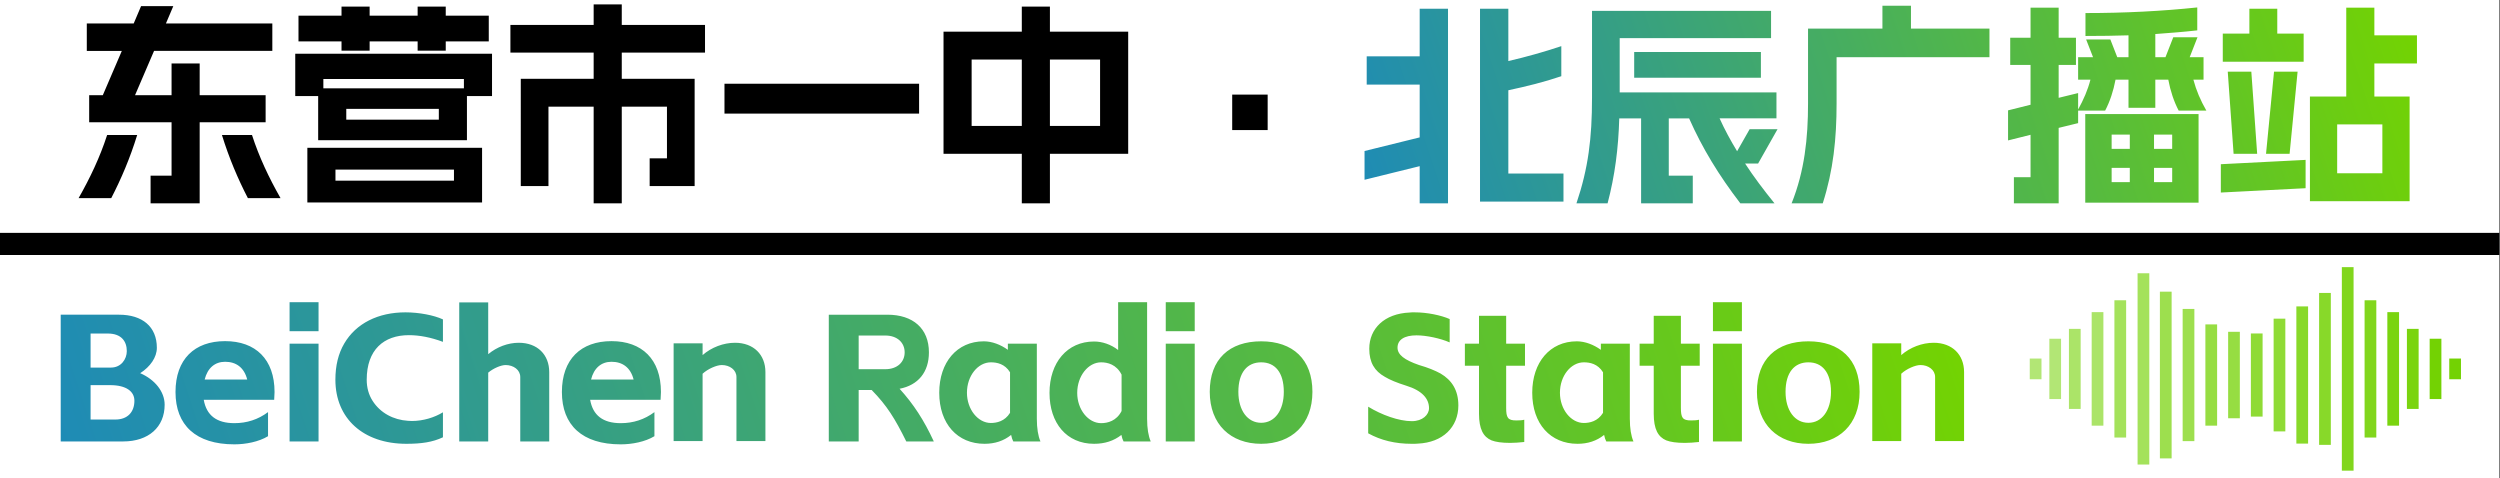 <?xml version="1.0" encoding="UTF-8" standalone="no"?><!--Created with Inkscape (http://www.inkscape.org/)--><svg version="1.1" id="svg2" width="2558.289" height="489.416" viewBox="0 0 2558.289 489.416" xmlns="http://www.w3.org/2000/svg" xmlns:svg="http://www.w3.org/2000/svg"><rect x="0" y="0" width="2558.289" height="489.416" fill="#333333" stroke="none"/><defs id="defs6"><clipPath clipPathUnits="userSpaceOnUse" id="clipPath18"><path d="M 0,0 H 1920 V 1080 H 0 Z" id="path16"/></clipPath><clipPath clipPathUnits="userSpaceOnUse" id="clipPath42"><path d="m 116.886,523.205 h 37.682 v 62.25 h 50.63 v 20.75 h -50.63 v 24.402 h -21.58 v -24.402 h -28.054 l 14.608,34.03 h 90.802 v 21.082 h -81.672 l 5.644,13.28 h -24.734 l -5.644,-13.28 H 67.916 V 640.235 H 94.808 L 80.2,606.205 H 69.742 v -20.75 h 63.246 v -41.002 h -16.102 z m -55.278,3.984 h 25.066 c 7.636,14.774 14.442,30.71 19.92,48.472 H 83.52 C 78.042,558.729 70.572,542.959 61.608,527.189 Z m 110.058,48.472 c 5.478,-17.762 12.284,-33.698 19.92,-48.472 h 25.066 c -8.964,15.77 -16.434,31.54 -21.912,48.472 z m 65.57,-9.794 v -41.998 h 134.128 v 41.998 z m -9.296,39.674 h 17.596 v -33.864 h 114.208 v 33.864 H 379 v 32.536 H 227.94 Z m 2.49,41.998 h 33.034 v -7.138 h 21.58 v 7.138 h 36.852 v -7.138 h 21.58 v 7.138 h 33.034 v 19.754 h -33.034 v 6.972 h -21.58 v -6.972 h -36.852 v 6.972 h -21.58 v -6.972 H 230.43 Z m 19.09,-36.022 v 7.138 h 107.9 v -7.138 z m 9.296,-70.882 v 8.466 h 90.968 v -8.466 z m 8.3,46.812 v 8.3 h 71.048 v -8.3 z m 133.962,-50.962 h 21.248 v 60.922 h 34.694 v -74.202 h 21.58 v 74.202 h 34.694 v -39.674 h -13.28 v -21.248 h 34.528 v 82.336 H 478.6 v 20.086 h 63.91 v 21.248 H 478.6 v 15.77 h -21.58 v -15.77 h -63.91 v -21.248 h 63.91 v -20.086 h -55.942 z m 156.372,55.61 h 149.4 v 22.908 h -149.4 z m 228.25,82.17 v -19.256 h -60.092 v -93.79 H 785.7 v -38.014 h 21.58 v 38.014 h 60.092 v 93.79 H 807.28 v 19.256 z m -38.512,-91.632 v 50.962 H 785.7 v -50.962 z m 60.092,0 v 50.962 h 38.512 v -50.962 z m 139.938,24.07 v -27.224 h 27.224 v 27.224 z" id="path40"/></clipPath><clipPath clipPathUnits="userSpaceOnUse" id="clipPath48"><path d="m 116.886,523.205 h 37.682 v 62.25 h 50.63 v 20.75 h -50.63 v 24.402 h -21.58 v -24.402 h -28.054 l 14.608,34.03 h 90.802 v 21.082 h -81.672 l 5.644,13.28 h -24.734 l -5.644,-13.28 H 67.916 V 640.235 H 94.808 L 80.2,606.205 H 69.742 v -20.75 h 63.246 v -41.002 h -16.102 z m -55.278,3.984 h 25.066 c 7.636,14.774 14.442,30.71 19.92,48.472 H 83.52 C 78.042,558.729 70.572,542.959 61.608,527.189 Z m 110.058,48.472 c 5.478,-17.762 12.284,-33.698 19.92,-48.472 h 25.066 c -8.964,15.77 -16.434,31.54 -21.912,48.472 z m 65.57,-9.794 v -41.998 h 134.128 v 41.998 z m -9.296,39.674 h 17.596 v -33.864 h 114.208 v 33.864 H 379 v 32.536 H 227.94 Z m 2.49,41.998 h 33.034 v -7.138 h 21.58 v 7.138 h 36.852 v -7.138 h 21.58 v 7.138 h 33.034 v 19.754 h -33.034 v 6.972 h -21.58 v -6.972 h -36.852 v 6.972 h -21.58 v -6.972 H 230.43 Z m 19.09,-36.022 v 7.138 h 107.9 v -7.138 z m 9.296,-70.882 v 8.466 h 90.968 v -8.466 z m 8.3,46.812 v 8.3 h 71.048 v -8.3 z m 133.962,-50.962 h 21.248 v 60.922 h 34.694 v -74.202 h 21.58 v 74.202 h 34.694 v -39.674 h -13.28 v -21.248 h 34.528 v 82.336 H 478.6 v 20.086 h 63.91 v 21.248 H 478.6 v 15.77 h -21.58 v -15.77 h -63.91 v -21.248 h 63.91 v -20.086 h -55.942 z m 156.372,55.61 h 149.4 v 22.908 h -149.4 z m 228.25,82.17 v -19.256 h -60.092 v -93.79 H 785.7 v -38.014 h 21.58 v 38.014 h 60.092 v 93.79 H 807.28 v 19.256 z m -38.512,-91.632 v 50.962 H 785.7 v -50.962 z m 60.092,0 v 50.962 h 38.512 v -50.962 z m 139.938,24.07 v -27.224 h 27.224 v 27.224 z" id="path46"/></clipPath><linearGradient x1="0" y1="0" x2="100" y2="0" gradientUnits="userSpaceOnUse" gradientTransform="matrix(9.234,0.702,0.171,-2.251,56.319,564.477)" spreadMethod="pad" id="linearGradient62"><stop style="stop-opacity:1;stop-color:#000000" offset="0" id="stop58"/><stop style="stop-opacity:1;stop-color:#000000" offset="1" id="stop60"/></linearGradient><clipPath clipPathUnits="userSpaceOnUse" id="clipPath72"><path d="m 1137.454,524.533 h 64.076 v 21.58 h -42.33 v 63.91 c 13.944,2.988 27.556,6.308 40.67,10.79 v 23.074 c -13.446,-4.482 -27.058,-8.3 -40.67,-11.454 v 40.172 h -21.746 z m -88.644,16.766 42.33,10.458 v -28.552 h 21.746 v 149.4 h -21.746 v -36.52 h -40.67 v -21.746 h 40.67 v -40.504 l -42.33,-10.458 z m 162.68,-18.094 h 23.904 c 5.644,21.414 8.3,42.33 8.964,65.238 h 16.766 v -65.238 h 39.674 v 21.248 h -18.426 v 43.99 h 15.604 c 10.126,-22.908 22.908,-43.824 39.342,-65.238 h 26.228 c -8.466,10.458 -16.102,20.584 -22.576,30.544 h 9.96 l 14.94,26.394 h -21.414 l -9.628,-16.932 c -5.146,8.466 -9.628,16.766 -13.446,25.232 h 43.658 v 19.92 h -120.35 v 41.666 h 116.2 v 20.916 h -137.448 v -66.566 c 0,-31.042 -2.822,-54.116 -11.952,-81.174 z m 44.322,96.446 h 97.276 v 19.754 h -97.276 z m 120.848,-96.446 h 23.904 c 8.134,25.398 10.624,49.634 10.624,76.692 v 35.524 h 117.362 v 21.912 h -60.258 v 17.596 h -21.912 v -17.596 h -57.104 v -57.436 c 0,-26.726 -2.656,-51.792 -12.616,-76.692 z m 312.412,68.558 h -86.984 v -68.06 h 86.984 z m -146.246,-20.252 17.264,4.316 v -32.536 h -12.782 v -20.086 h 34.362 v 57.934 l 14.94,3.652 v 9.628 h 20.75 c 3.652,6.972 6.308,14.94 7.968,23.738 h 9.96 v -21.58 h 20.584 v 21.58 h 9.96 c 1.66,-8.798 4.316,-16.766 7.968,-23.738 h 21.248 c -4.482,7.802 -7.802,15.604 -9.96,23.738 h 7.802 v 17.264 h -10.624 l 5.976,15.272 h -18.592 l -5.976,-15.272 h -7.802 v 17.762 c 11.288,0.83 22.078,1.66 32.204,2.822 v 17.596 c -26.892,-2.822 -55.444,-4.316 -85.822,-4.316 v -17.596 c 11.454,0 22.41,0.166 33.034,0.498 v -16.766 h -8.632 l -5.312,13.612 h -18.592 l 5.312,-13.612 h -11.454 v -17.264 h 9.462 c -1.992,-7.802 -5.312,-15.438 -9.462,-22.908 v 12.616 l -14.94,-3.652 v 25.232 h 13.28 v 20.916 h -13.28 v 23.074 h -21.58 v -23.074 h -15.604 v -20.916 h 15.604 v -30.544 l -17.264,-4.316 z m 79.514,-32.038 v 10.956 h 13.944 v -10.956 z m 0,25.564 v 10.956 h 13.944 v -10.956 z m 32.536,-25.564 v 10.956 h 13.944 v -10.956 z m 0,25.564 v 10.956 h 13.944 v -10.956 z m 196.212,40.172 h -27.058 v 25.398 h 32.702 v 21.58 h -32.702 v 21.248 h -21.58 v -68.226 h -27.888 v -80.344 h 76.526 z m -144.918,-73.704 65.072,3.32 v 21.746 l -65.072,-3.32 z m 1.494,100.43 h 62.084 v 21.58 h -20.252 v 19.09 h -21.414 v -19.09 h -20.418 z m 3.818,-7.636 4.482,-63.08 h 18.094 l -4.482,63.08 z m 29.382,-63.08 h 18.094 l 6.142,63.08 h -18.094 z m 54.614,-14.94 v 37.516 h 34.694 v -37.516 z" id="path70"/></clipPath><clipPath clipPathUnits="userSpaceOnUse" id="clipPath78"><path d="m 1137.454,524.533 h 64.076 v 21.58 h -42.33 v 63.91 c 13.944,2.988 27.556,6.308 40.67,10.79 v 23.074 c -13.446,-4.482 -27.058,-8.3 -40.67,-11.454 v 40.172 h -21.746 z m -88.644,16.766 42.33,10.458 v -28.552 h 21.746 v 149.4 h -21.746 v -36.52 h -40.67 v -21.746 h 40.67 v -40.504 l -42.33,-10.458 z m 162.68,-18.094 h 23.904 c 5.644,21.414 8.3,42.33 8.964,65.238 h 16.766 v -65.238 h 39.674 v 21.248 h -18.426 v 43.99 h 15.604 c 10.126,-22.908 22.908,-43.824 39.342,-65.238 h 26.228 c -8.466,10.458 -16.102,20.584 -22.576,30.544 h 9.96 l 14.94,26.394 h -21.414 l -9.628,-16.932 c -5.146,8.466 -9.628,16.766 -13.446,25.232 h 43.658 v 19.92 h -120.35 v 41.666 h 116.2 v 20.916 h -137.448 v -66.566 c 0,-31.042 -2.822,-54.116 -11.952,-81.174 z m 44.322,96.446 h 97.276 v 19.754 h -97.276 z m 120.848,-96.446 h 23.904 c 8.134,25.398 10.624,49.634 10.624,76.692 v 35.524 h 117.362 v 21.912 h -60.258 v 17.596 h -21.912 v -17.596 h -57.104 v -57.436 c 0,-26.726 -2.656,-51.792 -12.616,-76.692 z m 312.412,68.558 h -86.984 v -68.06 h 86.984 z m -146.246,-20.252 17.264,4.316 v -32.536 h -12.782 v -20.086 h 34.362 v 57.934 l 14.94,3.652 v 9.628 h 20.75 c 3.652,6.972 6.308,14.94 7.968,23.738 h 9.96 v -21.58 h 20.584 v 21.58 h 9.96 c 1.66,-8.798 4.316,-16.766 7.968,-23.738 h 21.248 c -4.482,7.802 -7.802,15.604 -9.96,23.738 h 7.802 v 17.264 h -10.624 l 5.976,15.272 h -18.592 l -5.976,-15.272 h -7.802 v 17.762 c 11.288,0.83 22.078,1.66 32.204,2.822 v 17.596 c -26.892,-2.822 -55.444,-4.316 -85.822,-4.316 v -17.596 c 11.454,0 22.41,0.166 33.034,0.498 v -16.766 h -8.632 l -5.312,13.612 h -18.592 l 5.312,-13.612 h -11.454 v -17.264 h 9.462 c -1.992,-7.802 -5.312,-15.438 -9.462,-22.908 v 12.616 l -14.94,-3.652 v 25.232 h 13.28 v 20.916 h -13.28 v 23.074 h -21.58 v -23.074 h -15.604 v -20.916 h 15.604 v -30.544 l -17.264,-4.316 z m 79.514,-32.038 v 10.956 h 13.944 v -10.956 z m 0,25.564 v 10.956 h 13.944 v -10.956 z m 32.536,-25.564 v 10.956 h 13.944 v -10.956 z m 0,25.564 v 10.956 h 13.944 v -10.956 z m 196.212,40.172 h -27.058 v 25.398 h 32.702 v 21.58 h -32.702 v 21.248 h -21.58 v -68.226 h -27.888 v -80.344 h 76.526 z m -144.918,-73.704 65.072,3.32 v 21.746 l -65.072,-3.32 z m 1.494,100.43 h 62.084 v 21.58 h -20.252 v 19.09 h -21.414 v -19.09 h -20.418 z m 3.818,-7.636 4.482,-63.08 h 18.094 l -4.482,63.08 z m 29.382,-63.08 h 18.094 l 6.142,63.08 h -18.094 z m 54.614,-14.94 v 37.516 h 34.694 v -37.516 z" id="path76"/></clipPath><linearGradient x1="0" y1="0" x2="100" y2="0" gradientUnits="userSpaceOnUse" gradientTransform="matrix(7.781,2.579,1.269,-3.828,1063.741,470.124)" spreadMethod="pad" id="linearGradient92"><stop style="stop-opacity:1;stop-color:#1e8bb6" offset="0" id="stop88"/><stop style="stop-opacity:1;stop-color:#74d400" offset="1" id="stop90"/></linearGradient><clipPath clipPathUnits="userSpaceOnUse" id="clipPath102"><path d="m 47.889,340.424 h 47.955 c 19.46,0 31.831,10.981 31.831,28.217 0,10.008 -7.506,19.321 -18.765,24.186 7.784,5.004 12.788,12.232 12.788,19.46 0,16.263 -11.12,25.437 -29.051,25.437 h -44.758 z m 22.935,16.819 v 26.41 h 15.012 c 12.371,0 18.626,-4.865 18.626,-11.954 0,-8.757 -5.282,-14.456 -14.595,-14.456 z m 0,39.893 v 26.132 h 13.205 c 10.564,0 14.595,-6.116 14.595,-13.483 0,-6.255 -4.448,-12.649 -12.093,-12.649 z m 136.22,-34.194 c -7.645,-5.699 -16.263,-8.479 -25.854,-8.479 -13.622,0 -21.406,5.977 -23.491,17.931 h 54.071 c 0.139,2.641 0.278,4.587 0.278,5.977 0,25.159 -14.595,39.059 -37.947,39.059 -23.491,0 -38.086,-13.9 -38.086,-39.059 0,-25.437 15.568,-40.171 45.175,-40.171 8.757,0 18.765,1.946 25.854,6.255 z m -48.65,25.02 c 2.224,8.896 7.923,13.622 15.707,13.622 8.34,0 14.595,-4.309 16.958,-13.622 z m 65.191,27.522 v -75.06 h 22.24 v 75.06 z m 0,9.591 h 22.24 v 22.24 h -22.24 z m 89.655,-86.458 c 11.537,0 20.155,1.251 28.078,5.004 v 19.182 c -6.533,-4.031 -15.29,-6.672 -23.769,-6.672 l -3.058,0.139 c -11.12,0.695 -21.267,5.977 -27.244,15.429 -2.919,4.587 -4.448,10.008 -4.448,16.124 0,22.935 13.066,34.194 32.387,34.194 8.062,0 16.819,-1.668 26.132,-5.143 v 17.236 c -6.811,3.197 -18.348,5.421 -28.773,5.421 -20.989,0 -37.947,-8.479 -46.982,-23.908 -4.587,-7.784 -6.811,-17.097 -6.811,-27.8 0,-29.885 21.545,-49.206 54.488,-49.206 z m 40.588,108.559 v -106.752 h 22.24 v 52.82 c 3.892,3.336 9.869,5.838 13.344,5.838 6.116,0 11.259,-3.753 11.259,-9.174 v -49.484 h 22.24 v 53.237 c 0,13.344 -9.035,22.518 -23.352,22.518 -8.34,0 -16.819,-3.197 -23.491,-8.757 v 39.754 z m 149.842,-84.234 c -7.645,-5.699 -16.263,-8.479 -25.854,-8.479 -13.622,0 -21.406,5.977 -23.491,17.931 h 54.071 c 0.139,2.641 0.278,4.587 0.278,5.977 0,25.159 -14.595,39.059 -37.947,39.059 -23.491,0 -38.086,-13.9 -38.086,-39.059 0,-25.437 15.568,-40.171 45.175,-40.171 8.757,0 18.765,1.946 25.854,6.255 z m -48.65,25.02 c 2.224,8.896 7.923,13.622 15.707,13.622 8.34,0 14.595,-4.309 16.958,-13.622 z m 63.384,27.8 v -75.06 h 22.24 v 51.708 c 4.031,3.753 10.842,6.672 14.734,6.672 6.116,0 11.259,-3.753 11.259,-9.174 v -49.206 h 22.24 v 52.959 c 0,13.344 -9.035,22.518 -23.352,22.518 -8.757,0 -18.07,-3.475 -24.881,-9.452 v 9.035 z m 119.123,21.962 v -97.3 h 22.935 v 39.476 h 10.008 c 11.815,-12.093 17.792,-21.823 26.549,-39.476 h 21.128 c -7.645,16.541 -15.568,28.634 -26.271,40.449 14.317,2.78 22.518,12.788 22.518,27.939 0,18.348 -12.232,28.912 -31.831,28.912 z m 22.935,-41.839 v 25.854 h 20.433 c 9.313,0 14.873,-5.56 14.873,-12.927 0,-7.228 -5.421,-12.927 -14.873,-12.927 z m 96.605,-57.268 c 7.923,0 14.734,2.224 20.433,6.811 0.417,-2.085 0.973,-3.753 1.668,-5.004 h 20.85 c -1.807,4.17 -2.78,10.008 -2.78,17.514 v 57.546 h -22.24 v -4.726 c -5.56,4.031 -12.232,6.533 -18.487,6.533 -20.572,0 -34.194,-16.124 -34.194,-39.476 0,-23.908 14.039,-39.198 34.75,-39.198 z m -13.483,39.198 c 0,13.066 8.479,23.352 18.348,23.352 4.587,0 10.703,-1.112 14.734,-7.645 v -31.136 c -4.031,-6.533 -10.286,-7.784 -14.734,-7.784 -9.869,0 -18.348,10.425 -18.348,23.213 z m 97.578,-39.198 c 8.201,0 15.151,2.224 20.989,6.811 0.417,-2.085 0.973,-3.753 1.668,-5.004 h 20.85 c -1.807,4.17 -2.78,10.008 -2.78,17.375 v 89.516 h -22.24 v -36.696 c -5.56,4.309 -12.232,6.533 -18.487,6.533 -20.572,0 -34.194,-16.124 -34.194,-39.476 0,-23.213 13.205,-39.059 34.194,-39.059 z m -12.927,39.059 c 0,13.066 8.479,23.491 18.348,23.491 5.004,0 11.815,-1.668 15.707,-9.452 v -27.939 c -3.892,-7.645 -10.703,-9.313 -15.707,-9.313 -9.869,0 -18.348,10.425 -18.348,23.213 z m 67.971,37.808 v -75.06 h 22.24 v 75.06 z m 0,9.591 h 22.24 v 22.24 h -22.24 z m 73.253,-86.458 c 23.352,0 39.337,14.873 39.337,39.893 0,25.02 -15.012,38.781 -39.337,38.781 -24.464,0 -39.476,-13.761 -39.476,-38.781 0,-25.02 16.124,-39.893 39.476,-39.893 z m -17.514,39.893 c 0,14.873 6.811,22.657 17.514,22.657 10.703,0 17.375,-7.784 17.375,-22.657 0,-14.317 -6.95,-23.769 -17.375,-23.769 -10.425,0 -17.514,9.452 -17.514,23.769 z m 137.749,-39.754 c 19.182,0.834 31.136,12.649 31.136,29.329 0,11.815 -5.143,19.46 -13.622,24.464 -4.309,2.363 -9.73,4.587 -16.541,6.533 -11.259,3.892 -16.541,7.923 -16.541,13.344 0,5.977 5.143,9.452 14.595,9.452 7.367,0 18.209,-2.224 25.437,-5.421 v 17.931 c -6.672,2.919 -17.236,5.143 -26.827,5.143 -1.807,0 -3.058,0 -3.892,-0.139 -19.46,-0.834 -30.997,-12.371 -30.997,-27.8 0,-10.564 4.031,-17.097 11.954,-21.545 3.892,-2.363 9.313,-4.587 16.402,-6.811 12.232,-3.753 17.514,-10.008 17.514,-17.236 0,-5.143 -5.004,-10.008 -13.205,-10.008 -10.008,0 -23.352,4.865 -33.499,11.12 v -20.433 c 9.73,-5.421 20.85,-8.062 33.36,-8.062 2.085,0 3.753,0 4.726,0.139 z m 36.14,76.728 v -16.958 h 10.842 v -36.835 c 0,-11.815 3.336,-17.792 9.591,-20.433 3.197,-1.251 7.923,-1.946 14.317,-1.946 3.336,0 6.95,0.278 10.842,0.695 v 17.097 c -1.529,-0.417 -3.336,-0.556 -6.116,-0.556 -6.533,0 -7.784,2.085 -7.784,9.73 v 32.248 h 14.456 v 16.958 h -14.456 v 21.406 h -20.85 v -21.406 z m 86.458,-76.867 c 7.923,0 14.734,2.224 20.433,6.811 0.417,-2.085 0.973,-3.753 1.668,-5.004 h 20.85 c -1.807,4.17 -2.78,10.008 -2.78,17.514 v 57.546 h -22.24 v -4.726 c -5.56,4.031 -12.232,6.533 -18.487,6.533 -20.572,0 -34.194,-16.124 -34.194,-39.476 0,-23.908 14.039,-39.198 34.75,-39.198 z m -13.483,39.198 c 0,13.066 8.479,23.352 18.348,23.352 4.587,0 10.703,-1.112 14.734,-7.645 v -31.136 c -4.031,-6.533 -10.286,-7.784 -14.734,-7.784 -9.869,0 -18.348,10.425 -18.348,23.213 z m 61.16,37.669 v -16.958 h 10.842 v -36.835 c 0,-11.815 3.336,-17.792 9.591,-20.433 3.197,-1.251 7.923,-1.946 14.317,-1.946 3.336,0 6.95,0.278 10.842,0.695 v 17.097 c -1.529,-0.417 -3.336,-0.556 -6.116,-0.556 -6.533,0 -7.784,2.085 -7.784,9.73 v 32.248 h 14.456 v 16.958 h -14.456 v 21.406 h -20.85 v -21.406 z m 56.295,0 v -75.06 h 22.24 v 75.06 z m 0,9.591 h 22.24 v 22.24 h -22.24 z m 73.253,-86.458 c 23.352,0 39.337,14.873 39.337,39.893 0,25.02 -15.012,38.781 -39.337,38.781 -24.464,0 -39.476,-13.761 -39.476,-38.781 0,-25.02 16.124,-39.893 39.476,-39.893 z m -17.514,39.893 c 0,14.873 6.811,22.657 17.514,22.657 10.703,0 17.375,-7.784 17.375,-22.657 0,-14.317 -6.95,-23.769 -17.375,-23.769 -10.425,0 -17.514,9.452 -17.514,23.769 z m 66.581,37.252 v -75.06 h 22.24 v 51.708 c 4.031,3.753 10.842,6.672 14.734,6.672 6.116,0 11.259,-3.753 11.259,-9.174 v -49.206 h 22.24 v 52.959 c 0,13.344 -9.035,22.518 -23.352,22.518 -8.757,0 -18.07,-3.475 -24.881,-9.452 v 9.035 z" id="path100"/></clipPath><clipPath clipPathUnits="userSpaceOnUse" id="clipPath108"><path d="m 47.889,340.424 h 47.955 c 19.46,0 31.831,10.981 31.831,28.217 0,10.008 -7.506,19.321 -18.765,24.186 7.784,5.004 12.788,12.232 12.788,19.46 0,16.263 -11.12,25.437 -29.051,25.437 h -44.758 z m 22.935,16.819 v 26.41 h 15.012 c 12.371,0 18.626,-4.865 18.626,-11.954 0,-8.757 -5.282,-14.456 -14.595,-14.456 z m 0,39.893 v 26.132 h 13.205 c 10.564,0 14.595,-6.116 14.595,-13.483 0,-6.255 -4.448,-12.649 -12.093,-12.649 z m 136.22,-34.194 c -7.645,-5.699 -16.263,-8.479 -25.854,-8.479 -13.622,0 -21.406,5.977 -23.491,17.931 h 54.071 c 0.139,2.641 0.278,4.587 0.278,5.977 0,25.159 -14.595,39.059 -37.947,39.059 -23.491,0 -38.086,-13.9 -38.086,-39.059 0,-25.437 15.568,-40.171 45.175,-40.171 8.757,0 18.765,1.946 25.854,6.255 z m -48.65,25.02 c 2.224,8.896 7.923,13.622 15.707,13.622 8.34,0 14.595,-4.309 16.958,-13.622 z m 65.191,27.522 v -75.06 h 22.24 v 75.06 z m 0,9.591 h 22.24 v 22.24 h -22.24 z m 89.655,-86.458 c 11.537,0 20.155,1.251 28.078,5.004 v 19.182 c -6.533,-4.031 -15.29,-6.672 -23.769,-6.672 l -3.058,0.139 c -11.12,0.695 -21.267,5.977 -27.244,15.429 -2.919,4.587 -4.448,10.008 -4.448,16.124 0,22.935 13.066,34.194 32.387,34.194 8.062,0 16.819,-1.668 26.132,-5.143 v 17.236 c -6.811,3.197 -18.348,5.421 -28.773,5.421 -20.989,0 -37.947,-8.479 -46.982,-23.908 -4.587,-7.784 -6.811,-17.097 -6.811,-27.8 0,-29.885 21.545,-49.206 54.488,-49.206 z m 40.588,108.559 v -106.752 h 22.24 v 52.82 c 3.892,3.336 9.869,5.838 13.344,5.838 6.116,0 11.259,-3.753 11.259,-9.174 v -49.484 h 22.24 v 53.237 c 0,13.344 -9.035,22.518 -23.352,22.518 -8.34,0 -16.819,-3.197 -23.491,-8.757 v 39.754 z m 149.842,-84.234 c -7.645,-5.699 -16.263,-8.479 -25.854,-8.479 -13.622,0 -21.406,5.977 -23.491,17.931 h 54.071 c 0.139,2.641 0.278,4.587 0.278,5.977 0,25.159 -14.595,39.059 -37.947,39.059 -23.491,0 -38.086,-13.9 -38.086,-39.059 0,-25.437 15.568,-40.171 45.175,-40.171 8.757,0 18.765,1.946 25.854,6.255 z m -48.65,25.02 c 2.224,8.896 7.923,13.622 15.707,13.622 8.34,0 14.595,-4.309 16.958,-13.622 z m 63.384,27.8 v -75.06 h 22.24 v 51.708 c 4.031,3.753 10.842,6.672 14.734,6.672 6.116,0 11.259,-3.753 11.259,-9.174 v -49.206 h 22.24 v 52.959 c 0,13.344 -9.035,22.518 -23.352,22.518 -8.757,0 -18.07,-3.475 -24.881,-9.452 v 9.035 z m 119.123,21.962 v -97.3 h 22.935 v 39.476 h 10.008 c 11.815,-12.093 17.792,-21.823 26.549,-39.476 h 21.128 c -7.645,16.541 -15.568,28.634 -26.271,40.449 14.317,2.78 22.518,12.788 22.518,27.939 0,18.348 -12.232,28.912 -31.831,28.912 z m 22.935,-41.839 v 25.854 h 20.433 c 9.313,0 14.873,-5.56 14.873,-12.927 0,-7.228 -5.421,-12.927 -14.873,-12.927 z m 96.605,-57.268 c 7.923,0 14.734,2.224 20.433,6.811 0.417,-2.085 0.973,-3.753 1.668,-5.004 h 20.85 c -1.807,4.17 -2.78,10.008 -2.78,17.514 v 57.546 h -22.24 v -4.726 c -5.56,4.031 -12.232,6.533 -18.487,6.533 -20.572,0 -34.194,-16.124 -34.194,-39.476 0,-23.908 14.039,-39.198 34.75,-39.198 z m -13.483,39.198 c 0,13.066 8.479,23.352 18.348,23.352 4.587,0 10.703,-1.112 14.734,-7.645 v -31.136 c -4.031,-6.533 -10.286,-7.784 -14.734,-7.784 -9.869,0 -18.348,10.425 -18.348,23.213 z m 97.578,-39.198 c 8.201,0 15.151,2.224 20.989,6.811 0.417,-2.085 0.973,-3.753 1.668,-5.004 h 20.85 c -1.807,4.17 -2.78,10.008 -2.78,17.375 v 89.516 h -22.24 v -36.696 c -5.56,4.309 -12.232,6.533 -18.487,6.533 -20.572,0 -34.194,-16.124 -34.194,-39.476 0,-23.213 13.205,-39.059 34.194,-39.059 z m -12.927,39.059 c 0,13.066 8.479,23.491 18.348,23.491 5.004,0 11.815,-1.668 15.707,-9.452 v -27.939 c -3.892,-7.645 -10.703,-9.313 -15.707,-9.313 -9.869,0 -18.348,10.425 -18.348,23.213 z m 67.971,37.808 v -75.06 h 22.24 v 75.06 z m 0,9.591 h 22.24 v 22.24 h -22.24 z m 73.253,-86.458 c 23.352,0 39.337,14.873 39.337,39.893 0,25.02 -15.012,38.781 -39.337,38.781 -24.464,0 -39.476,-13.761 -39.476,-38.781 0,-25.02 16.124,-39.893 39.476,-39.893 z m -17.514,39.893 c 0,14.873 6.811,22.657 17.514,22.657 10.703,0 17.375,-7.784 17.375,-22.657 0,-14.317 -6.95,-23.769 -17.375,-23.769 -10.425,0 -17.514,9.452 -17.514,23.769 z m 137.749,-39.754 c 19.182,0.834 31.136,12.649 31.136,29.329 0,11.815 -5.143,19.46 -13.622,24.464 -4.309,2.363 -9.73,4.587 -16.541,6.533 -11.259,3.892 -16.541,7.923 -16.541,13.344 0,5.977 5.143,9.452 14.595,9.452 7.367,0 18.209,-2.224 25.437,-5.421 v 17.931 c -6.672,2.919 -17.236,5.143 -26.827,5.143 -1.807,0 -3.058,0 -3.892,-0.139 -19.46,-0.834 -30.997,-12.371 -30.997,-27.8 0,-10.564 4.031,-17.097 11.954,-21.545 3.892,-2.363 9.313,-4.587 16.402,-6.811 12.232,-3.753 17.514,-10.008 17.514,-17.236 0,-5.143 -5.004,-10.008 -13.205,-10.008 -10.008,0 -23.352,4.865 -33.499,11.12 v -20.433 c 9.73,-5.421 20.85,-8.062 33.36,-8.062 2.085,0 3.753,0 4.726,0.139 z m 36.14,76.728 v -16.958 h 10.842 v -36.835 c 0,-11.815 3.336,-17.792 9.591,-20.433 3.197,-1.251 7.923,-1.946 14.317,-1.946 3.336,0 6.95,0.278 10.842,0.695 v 17.097 c -1.529,-0.417 -3.336,-0.556 -6.116,-0.556 -6.533,0 -7.784,2.085 -7.784,9.73 v 32.248 h 14.456 v 16.958 h -14.456 v 21.406 h -20.85 v -21.406 z m 86.458,-76.867 c 7.923,0 14.734,2.224 20.433,6.811 0.417,-2.085 0.973,-3.753 1.668,-5.004 h 20.85 c -1.807,4.17 -2.78,10.008 -2.78,17.514 v 57.546 h -22.24 v -4.726 c -5.56,4.031 -12.232,6.533 -18.487,6.533 -20.572,0 -34.194,-16.124 -34.194,-39.476 0,-23.908 14.039,-39.198 34.75,-39.198 z m -13.483,39.198 c 0,13.066 8.479,23.352 18.348,23.352 4.587,0 10.703,-1.112 14.734,-7.645 v -31.136 c -4.031,-6.533 -10.286,-7.784 -14.734,-7.784 -9.869,0 -18.348,10.425 -18.348,23.213 z m 61.16,37.669 v -16.958 h 10.842 v -36.835 c 0,-11.815 3.336,-17.792 9.591,-20.433 3.197,-1.251 7.923,-1.946 14.317,-1.946 3.336,0 6.95,0.278 10.842,0.695 v 17.097 c -1.529,-0.417 -3.336,-0.556 -6.116,-0.556 -6.533,0 -7.784,2.085 -7.784,9.73 v 32.248 h 14.456 v 16.958 h -14.456 v 21.406 h -20.85 v -21.406 z m 56.295,0 v -75.06 h 22.24 v 75.06 z m 0,9.591 h 22.24 v 22.24 h -22.24 z m 73.253,-86.458 c 23.352,0 39.337,14.873 39.337,39.893 0,25.02 -15.012,38.781 -39.337,38.781 -24.464,0 -39.476,-13.761 -39.476,-38.781 0,-25.02 16.124,-39.893 39.476,-39.893 z m -17.514,39.893 c 0,14.873 6.811,22.657 17.514,22.657 10.703,0 17.375,-7.784 17.375,-22.657 0,-14.317 -6.95,-23.769 -17.375,-23.769 -10.425,0 -17.514,9.452 -17.514,23.769 z m 66.581,37.252 v -75.06 h 22.24 v 51.708 c 4.031,3.753 10.842,6.672 14.734,6.672 6.116,0 11.259,-3.753 11.259,-9.174 v -49.206 h 22.24 v 52.959 c 0,13.344 -9.035,22.518 -23.352,22.518 -8.757,0 -18.07,-3.475 -24.881,-9.452 v 9.035 z" id="path106"/></clipPath><linearGradient x1="0" y1="0" x2="100" y2="0" gradientUnits="userSpaceOnUse" gradientTransform="matrix(13.539,4.488,1.788,-5.395,101.513,168.381)" spreadMethod="pad" id="linearGradient122"><stop style="stop-opacity:1;stop-color:#1e8bb6" offset="0" id="stop118"/><stop style="stop-opacity:1;stop-color:#74d400" offset="1" id="stop120"/></linearGradient><clipPath clipPathUnits="userSpaceOnUse" id="clipPath132"><path d="M 0,0 H 1920 V 1080 H 0 Z" id="path130"/></clipPath><clipPath clipPathUnits="userSpaceOnUse" id="clipPath144"><path d="m 1880.52,387.137 v 17.96 h 11 v -17.96 z" id="path142"/></clipPath><clipPath clipPathUnits="userSpaceOnUse" id="clipPath150"><path d="M 0,0 H 1920 V 1080 H 0 Z" id="path148"/></clipPath><clipPath clipPathUnits="userSpaceOnUse" id="clipPath162"><path d="m 1865.485,371.973 v 48.289 h 11 v -48.289 z" id="path160"/></clipPath><clipPath clipPathUnits="userSpaceOnUse" id="clipPath168"><path d="M 0,0 H 1920 V 1080 H 0 Z" id="path166"/></clipPath><clipPath clipPathUnits="userSpaceOnUse" id="clipPath180"><path d="m 1848.025,364.392 v 63.45 h 11 v -63.45 z" id="path178"/></clipPath><clipPath clipPathUnits="userSpaceOnUse" id="clipPath186"><path d="M 0,0 H 1920 V 1080 H 0 Z" id="path184"/></clipPath><clipPath clipPathUnits="userSpaceOnUse" id="clipPath192"><path d="m 1835.525,347.392 h 36 v 97.45 h -36 z" id="path190"/></clipPath><clipPath clipPathUnits="userSpaceOnUse" id="clipPath196"><path d="m 1848,364 h 12 v 64 h -12 z" id="path194"/></clipPath><clipPath clipPathUnits="userSpaceOnUse" id="clipPath218"><path d="m 1641.261,321.68 v 148.875 h 11 V 321.68 Z" id="path216"/></clipPath><clipPath clipPathUnits="userSpaceOnUse" id="clipPath224"><path d="M 0,0 H 1920 V 1080 H 0 Z" id="path222"/></clipPath><clipPath clipPathUnits="userSpaceOnUse" id="clipPath230"><path d="m 1628.761,304.68 h 36 v 182.875 h -36 z" id="path228"/></clipPath><clipPath clipPathUnits="userSpaceOnUse" id="clipPath234"><path d="m 1641,321 h 12 v 150 h -12 z" id="path232"/></clipPath><clipPath clipPathUnits="userSpaceOnUse" id="clipPath256"><path d="m 1658.393,326.389 v 130.04 h 11 V 326.389 Z" id="path254"/></clipPath><clipPath clipPathUnits="userSpaceOnUse" id="clipPath262"><path d="M 0,0 H 1920 V 1080 H 0 Z" id="path260"/></clipPath><clipPath clipPathUnits="userSpaceOnUse" id="clipPath268"><path d="m 1645.893,309.389 h 36 v 164.04 h -36 z" id="path266"/></clipPath><clipPath clipPathUnits="userSpaceOnUse" id="clipPath272"><path d="m 1658,326 h 12 v 131 h -12 z" id="path270"/></clipPath><clipPath clipPathUnits="userSpaceOnUse" id="clipPath294"><path d="m 1675.853,339.686 v 103.445 h 11 V 339.686 Z" id="path292"/></clipPath><clipPath clipPathUnits="userSpaceOnUse" id="clipPath300"><path d="M 0,0 H 1920 V 1080 H 0 Z" id="path298"/></clipPath><clipPath clipPathUnits="userSpaceOnUse" id="clipPath306"><path d="m 1663.353,322.686 h 36 v 137.445 h -36 z" id="path304"/></clipPath><clipPath clipPathUnits="userSpaceOnUse" id="clipPath310"><path d="m 1675,339 h 12 v 105 h -12 z" id="path308"/></clipPath><clipPath clipPathUnits="userSpaceOnUse" id="clipPath332"><path d="m 1693.312,351.535 v 79.748 h 11 v -79.748 z" id="path330"/></clipPath><clipPath clipPathUnits="userSpaceOnUse" id="clipPath338"><path d="M 0,0 H 1920 V 1080 H 0 Z" id="path336"/></clipPath><clipPath clipPathUnits="userSpaceOnUse" id="clipPath344"><path d="m 1680.812,334.535 h 36 v 113.748 h -36 z" id="path342"/></clipPath><clipPath clipPathUnits="userSpaceOnUse" id="clipPath348"><path d="m 1693,351 h 12 v 81 h -12 z" id="path346"/></clipPath><clipPath clipPathUnits="userSpaceOnUse" id="clipPath370"><path d="m 1710.772,357.244 v 68.329 h 11 v -68.329 z" id="path368"/></clipPath><clipPath clipPathUnits="userSpaceOnUse" id="clipPath376"><path d="M 0,0 H 1920 V 1080 H 0 Z" id="path374"/></clipPath><clipPath clipPathUnits="userSpaceOnUse" id="clipPath382"><path d="m 1698.272,340.244 h 36 v 102.329 h -36 z" id="path380"/></clipPath><clipPath clipPathUnits="userSpaceOnUse" id="clipPath386"><path d="m 1710,357 h 12 v 69 h -12 z" id="path384"/></clipPath><clipPath clipPathUnits="userSpaceOnUse" id="clipPath408"><path d="m 1728.232,358.519 v 65.779 h 11 v -65.779 z" id="path406"/></clipPath><clipPath clipPathUnits="userSpaceOnUse" id="clipPath414"><path d="M 0,0 H 1920 V 1080 H 0 Z" id="path412"/></clipPath><clipPath clipPathUnits="userSpaceOnUse" id="clipPath420"><path d="m 1715.732,341.519 h 36 v 99.779 h -36 z" id="path418"/></clipPath><clipPath clipPathUnits="userSpaceOnUse" id="clipPath424"><path d="m 1728,358 h 12 v 67 h -12 z" id="path422"/></clipPath><clipPath clipPathUnits="userSpaceOnUse" id="clipPath446"><path d="m 1745.692,347.162 v 88.493 h 11 v -88.493 z" id="path444"/></clipPath><clipPath clipPathUnits="userSpaceOnUse" id="clipPath452"><path d="M 0,0 H 1920 V 1080 H 0 Z" id="path450"/></clipPath><clipPath clipPathUnits="userSpaceOnUse" id="clipPath458"><path d="m 1733.192,330.162 h 36 v 122.493 h -36 z" id="path456"/></clipPath><clipPath clipPathUnits="userSpaceOnUse" id="clipPath462"><path d="m 1745,347 h 12 v 89 h -12 z" id="path460"/></clipPath><clipPath clipPathUnits="userSpaceOnUse" id="clipPath484"><path d="m 1763.152,337.746 v 107.326 h 11 v -107.326 z" id="path482"/></clipPath><clipPath clipPathUnits="userSpaceOnUse" id="clipPath490"><path d="M 0,0 H 1920 V 1080 H 0 Z" id="path488"/></clipPath><clipPath clipPathUnits="userSpaceOnUse" id="clipPath496"><path d="m 1750.652,320.746 h 36 v 141.326 h -36 z" id="path494"/></clipPath><clipPath clipPathUnits="userSpaceOnUse" id="clipPath500"><path d="m 1763,337 h 12 v 109 h -12 z" id="path498"/></clipPath><clipPath clipPathUnits="userSpaceOnUse" id="clipPath522"><path d="m 1780.611,336.776 v 118.683 h 11 V 336.776 Z" id="path520"/></clipPath><clipPath clipPathUnits="userSpaceOnUse" id="clipPath528"><path d="M 0,0 H 1920 V 1080 H 0 Z" id="path526"/></clipPath><clipPath clipPathUnits="userSpaceOnUse" id="clipPath534"><path d="m 1768.111,319.776 h 36 v 152.683 h -36 z" id="path532"/></clipPath><clipPath clipPathUnits="userSpaceOnUse" id="clipPath538"><path d="m 1780,336 h 12 v 120 h -12 z" id="path536"/></clipPath><clipPath clipPathUnits="userSpaceOnUse" id="clipPath560"><path d="m 1815.531,342.454 v 107.326 h 11 V 342.454 Z" id="path558"/></clipPath><clipPath clipPathUnits="userSpaceOnUse" id="clipPath566"><path d="M 0,0 H 1920 V 1080 H 0 Z" id="path564"/></clipPath><clipPath clipPathUnits="userSpaceOnUse" id="clipPath572"><path d="m 1803.031,325.454 h 36 v 141.326 h -36 z" id="path570"/></clipPath><clipPath clipPathUnits="userSpaceOnUse" id="clipPath576"><path d="m 1815,342 h 12 v 108 h -12 z" id="path574"/></clipPath><clipPath clipPathUnits="userSpaceOnUse" id="clipPath598"><path d="m 1798.071,316.971 v 158.293 h 11 V 316.971 Z" id="path596"/></clipPath><clipPath clipPathUnits="userSpaceOnUse" id="clipPath604"><path d="M 0,0 H 1920 V 1080 H 0 Z" id="path602"/></clipPath><clipPath clipPathUnits="userSpaceOnUse" id="clipPath610"><path d="m 1785.571,299.971 h 36 v 192.293 h -36 z" id="path608"/></clipPath><clipPath clipPathUnits="userSpaceOnUse" id="clipPath614"><path d="m 1798,316 h 12 v 160 h -12 z" id="path612"/></clipPath><clipPath clipPathUnits="userSpaceOnUse" id="clipPath636"><path d="m 1832.991,351.535 v 89.165 h 11 v -89.165 z" id="path634"/></clipPath><clipPath clipPathUnits="userSpaceOnUse" id="clipPath642"><path d="M 0,0 H 1920 V 1080 H 0 Z" id="path640"/></clipPath><clipPath clipPathUnits="userSpaceOnUse" id="clipPath648"><path d="m 1820.491,334.535 h 36 v 123.165 h -36 z" id="path646"/></clipPath><clipPath clipPathUnits="userSpaceOnUse" id="clipPath652"><path d="m 1832,351 h 12 v 90 h -12 z" id="path650"/></clipPath><clipPath clipPathUnits="userSpaceOnUse" id="clipPath674"><path d="m 1623.473,342.454 v 107.326 h 11 V 342.454 Z" id="path672"/></clipPath><clipPath clipPathUnits="userSpaceOnUse" id="clipPath680"><path d="M 0,0 H 1920 V 1080 H 0 Z" id="path678"/></clipPath><clipPath clipPathUnits="userSpaceOnUse" id="clipPath686"><path d="m 1610.973,325.454 h 36 v 141.326 h -36 z" id="path684"/></clipPath><clipPath clipPathUnits="userSpaceOnUse" id="clipPath690"><path d="m 1623,342 h 12 v 108 h -12 z" id="path688"/></clipPath><clipPath clipPathUnits="userSpaceOnUse" id="clipPath712"><path d="m 1606.014,351.535 v 89.165 h 11 v -89.165 z" id="path710"/></clipPath><clipPath clipPathUnits="userSpaceOnUse" id="clipPath718"><path d="M 0,0 H 1920 V 1080 H 0 Z" id="path716"/></clipPath><clipPath clipPathUnits="userSpaceOnUse" id="clipPath724"><path d="m 1593.514,334.535 h 36 v 123.165 h -36 z" id="path722"/></clipPath><clipPath clipPathUnits="userSpaceOnUse" id="clipPath728"><path d="m 1606,351 h 12 v 90 h -12 z" id="path726"/></clipPath><clipPath clipPathUnits="userSpaceOnUse" id="clipPath750"><path d="m 1588.554,364.392 v 63.45 h 11 v -63.45 z" id="path748"/></clipPath><clipPath clipPathUnits="userSpaceOnUse" id="clipPath756"><path d="M 0,0 H 1920 V 1080 H 0 Z" id="path754"/></clipPath><clipPath clipPathUnits="userSpaceOnUse" id="clipPath762"><path d="m 1576.054,347.392 h 36 v 97.45 h -36 z" id="path760"/></clipPath><clipPath clipPathUnits="userSpaceOnUse" id="clipPath766"><path d="m 1588,364 h 12 v 64 h -12 z" id="path764"/></clipPath><clipPath clipPathUnits="userSpaceOnUse" id="clipPath788"><path d="m 1573.519,371.973 v 48.289 h 11 v -48.289 z" id="path786"/></clipPath><clipPath clipPathUnits="userSpaceOnUse" id="clipPath794"><path d="M 0,0 H 1920 V 1080 H 0 Z" id="path792"/></clipPath><clipPath clipPathUnits="userSpaceOnUse" id="clipPath800"><path d="m 1561.019,354.973 h 36 v 82.289 h -36 z" id="path798"/></clipPath><clipPath clipPathUnits="userSpaceOnUse" id="clipPath804"><path d="m 1573,371 h 12 v 50 h -12 z" id="path802"/></clipPath><clipPath clipPathUnits="userSpaceOnUse" id="clipPath826"><path d="m 1558.484,387.137 v 17.96 h 11 v -17.96 z" id="path824"/></clipPath><clipPath clipPathUnits="userSpaceOnUse" id="clipPath832"><path d="M 0,0 H 1920 V 1080 H 0 Z" id="path830"/></clipPath><clipPath clipPathUnits="userSpaceOnUse" id="clipPath838"><path d="m 1545.984,370.137 h 36 v 51.96 h -36 z" id="path836"/></clipPath><clipPath clipPathUnits="userSpaceOnUse" id="clipPath842"><path d="m 1558,387 h 12 v 19 h -12 z" id="path840"/></clipPath></defs><g id="g8" transform="matrix(1.333,0,0,-1.333,-1.711,905.524)"><g id="g10"/><g id="g12"><g id="g14" clip-path="url(#clipPath18)"><path d="M 0,1080 H 1920 V 0 H 0 Z" style="fill:#ffffff;fill-opacity:1;fill-rule:nonzero;stroke:none" id="path20"/><g id="g22" transform="translate(56.13,539.805)"/><g id="g24" transform="translate(56.13,539.805)"/><g id="g26" transform="translate(56.13,539.805)"/><g id="g28" transform="translate(960,493.985)"/><g id="g30" transform="translate(960,493.985)"/><g id="g32" transform="translate(-1.971,340.424)"/><g id="g34" transform="translate(-1.971,340.424)"/></g></g><g id="g36"><g id="g38" clip-path="url(#clipPath42)"><g id="g44" clip-path="url(#clipPath48)"><g id="g50"><g id="g56"><path d="M 0,0 H 1920 V 1080 H 0 Z" style="fill:url(#linearGradient62);stroke:none" id="path64"/></g></g></g></g></g><g id="g66"><g id="g68" clip-path="url(#clipPath72)"><g id="g74" clip-path="url(#clipPath78)"><g id="g80"><g id="g86"><path d="M 0,0 H 1920 V 1080 H 0 Z" style="fill:url(#linearGradient92);stroke:none" id="path94"/></g></g></g></g></g><g id="g96"><g id="g98" clip-path="url(#clipPath102)"><g id="g104" clip-path="url(#clipPath108)"><g id="g110"><g id="g116"><path d="M 0,0 H 1920 V 1080 H 0 Z" style="fill:url(#linearGradient122);stroke:none" id="path124"/></g></g></g></g></g><g id="g126"><g id="g128" clip-path="url(#clipPath132)"><g id="g134" transform="matrix(1,0,0,-1,-5.971,492.059)"><path d="M 0,0 H 1931.942" style="fill:none;stroke:#000000;stroke-width:17;stroke-linecap:butt;stroke-linejoin:miter;stroke-miterlimit:4;stroke-dasharray:none;stroke-opacity:1" id="path136"/></g></g></g><g id="g138"><g id="g140" clip-path="url(#clipPath144)"><g id="g146" clip-path="url(#clipPath150)"><g id="g152" transform="matrix(0,1,1,0,1886.02,388.137)"><path d="M 0,0 H 15.96" style="fill:none;stroke:#73d203;stroke-width:9;stroke-linecap:butt;stroke-linejoin:miter;stroke-miterlimit:4;stroke-dasharray:none;stroke-opacity:1" id="path154"/></g></g></g></g><g id="g156"><g id="g158" clip-path="url(#clipPath162)"><g id="g164" clip-path="url(#clipPath168)"><g id="g170" transform="matrix(0,1,1,0,1870.985,372.973)"><path d="M 0,0 H 46.289" style="fill:none;stroke:#73d203;stroke-width:9;stroke-linecap:butt;stroke-linejoin:miter;stroke-miterlimit:4;stroke-dasharray:none;stroke-opacity:1" id="path172"/></g></g></g></g><g id="g174"><g id="g176" clip-path="url(#clipPath180)"><g id="g182" clip-path="url(#clipPath186)"><g id="g188"/><g id="g210"><g clip-path="url(#clipPath192)" opacity="0.95" id="g208"><g id="g198"/><g id="g206"><g clip-path="url(#clipPath196)" id="g204"><g transform="matrix(0,1,1,0,1853.525,365.392)" id="g202"><path d="M 0,0 H 61.45" style="fill:none;stroke:#73d203;stroke-width:9;stroke-linecap:butt;stroke-linejoin:miter;stroke-miterlimit:4;stroke-dasharray:none;stroke-opacity:1" id="path200"/></g></g></g></g></g></g></g></g><g id="g212"><g id="g214" clip-path="url(#clipPath218)"><g id="g220" clip-path="url(#clipPath224)"><g id="g226"/><g id="g248"><g clip-path="url(#clipPath230)" opacity="0.65" id="g246"><g id="g236"/><g id="g244"><g clip-path="url(#clipPath234)" id="g242"><g transform="matrix(0,1,1,0,1646.761,322.68)" id="g240"><path d="M 0,0 H 146.875" style="fill:none;stroke:#73d203;stroke-width:9;stroke-linecap:butt;stroke-linejoin:miter;stroke-miterlimit:4;stroke-dasharray:none;stroke-opacity:1" id="path238"/></g></g></g></g></g></g></g></g><g id="g250"><g id="g252" clip-path="url(#clipPath256)"><g id="g258" clip-path="url(#clipPath262)"><g id="g264"/><g id="g286"><g clip-path="url(#clipPath268)" opacity="0.7" id="g284"><g id="g274"/><g id="g282"><g clip-path="url(#clipPath272)" id="g280"><g transform="matrix(0,1,1,0,1663.893,327.389)" id="g278"><path d="M 0,0 H 128.04" style="fill:none;stroke:#73d203;stroke-width:9;stroke-linecap:butt;stroke-linejoin:miter;stroke-miterlimit:4;stroke-dasharray:none;stroke-opacity:1" id="path276"/></g></g></g></g></g></g></g></g><g id="g288"><g id="g290" clip-path="url(#clipPath294)"><g id="g296" clip-path="url(#clipPath300)"><g id="g302"/><g id="g324"><g clip-path="url(#clipPath306)" opacity="0.7" id="g322"><g id="g312"/><g id="g320"><g clip-path="url(#clipPath310)" id="g318"><g transform="matrix(0,1,1,0,1681.353,340.686)" id="g316"><path d="M 0,0 H 101.445" style="fill:none;stroke:#73d203;stroke-width:9;stroke-linecap:butt;stroke-linejoin:miter;stroke-miterlimit:4;stroke-dasharray:none;stroke-opacity:1" id="path314"/></g></g></g></g></g></g></g></g><g id="g326"><g id="g328" clip-path="url(#clipPath332)"><g id="g334" clip-path="url(#clipPath338)"><g id="g340"/><g id="g362"><g clip-path="url(#clipPath344)" opacity="0.75" id="g360"><g id="g350"/><g id="g358"><g clip-path="url(#clipPath348)" id="g356"><g transform="matrix(0,1,1,0,1698.812,352.535)" id="g354"><path d="M 0,0 H 77.748" style="fill:none;stroke:#73d203;stroke-width:9;stroke-linecap:butt;stroke-linejoin:miter;stroke-miterlimit:4;stroke-dasharray:none;stroke-opacity:1" id="path352"/></g></g></g></g></g></g></g></g><g id="g364"><g id="g366" clip-path="url(#clipPath370)"><g id="g372" clip-path="url(#clipPath376)"><g id="g378"/><g id="g400"><g clip-path="url(#clipPath382)" opacity="0.75" id="g398"><g id="g388"/><g id="g396"><g clip-path="url(#clipPath386)" id="g394"><g transform="matrix(0,1,1,0,1716.272,358.244)" id="g392"><path d="M 0,0 H 66.329" style="fill:none;stroke:#73d203;stroke-width:9;stroke-linecap:butt;stroke-linejoin:miter;stroke-miterlimit:4;stroke-dasharray:none;stroke-opacity:1" id="path390"/></g></g></g></g></g></g></g></g><g id="g402"><g id="g404" clip-path="url(#clipPath408)"><g id="g410" clip-path="url(#clipPath414)"><g id="g416"/><g id="g438"><g clip-path="url(#clipPath420)" opacity="0.8" id="g436"><g id="g426"/><g id="g434"><g clip-path="url(#clipPath424)" id="g432"><g transform="matrix(0,1,1,0,1733.732,359.519)" id="g430"><path d="M 0,0 H 63.779" style="fill:none;stroke:#73d203;stroke-width:9;stroke-linecap:butt;stroke-linejoin:miter;stroke-miterlimit:4;stroke-dasharray:none;stroke-opacity:1" id="path428"/></g></g></g></g></g></g></g></g><g id="g440"><g id="g442" clip-path="url(#clipPath446)"><g id="g448" clip-path="url(#clipPath452)"><g id="g454"/><g id="g476"><g clip-path="url(#clipPath458)" opacity="0.8" id="g474"><g id="g464"/><g id="g472"><g clip-path="url(#clipPath462)" id="g470"><g transform="matrix(0,1,1,0,1751.192,348.162)" id="g468"><path d="M 0,0 H 86.493" style="fill:none;stroke:#73d203;stroke-width:9;stroke-linecap:butt;stroke-linejoin:miter;stroke-miterlimit:4;stroke-dasharray:none;stroke-opacity:1" id="path466"/></g></g></g></g></g></g></g></g><g id="g478"><g id="g480" clip-path="url(#clipPath484)"><g id="g486" clip-path="url(#clipPath490)"><g id="g492"/><g id="g514"><g clip-path="url(#clipPath496)" opacity="0.85" id="g512"><g id="g502"/><g id="g510"><g clip-path="url(#clipPath500)" id="g508"><g transform="matrix(0,1,1,0,1768.652,338.746)" id="g506"><path d="M 0,0 H 105.326" style="fill:none;stroke:#73d203;stroke-width:9;stroke-linecap:butt;stroke-linejoin:miter;stroke-miterlimit:4;stroke-dasharray:none;stroke-opacity:1" id="path504"/></g></g></g></g></g></g></g></g><g id="g516"><g id="g518" clip-path="url(#clipPath522)"><g id="g524" clip-path="url(#clipPath528)"><g id="g530"/><g id="g552"><g clip-path="url(#clipPath534)" opacity="0.85" id="g550"><g id="g540"/><g id="g548"><g clip-path="url(#clipPath538)" id="g546"><g transform="matrix(0,1,1,0,1786.111,337.776)" id="g544"><path d="M 0,0 H 116.683" style="fill:none;stroke:#73d203;stroke-width:9;stroke-linecap:butt;stroke-linejoin:miter;stroke-miterlimit:4;stroke-dasharray:none;stroke-opacity:1" id="path542"/></g></g></g></g></g></g></g></g><g id="g554"><g id="g556" clip-path="url(#clipPath560)"><g id="g562" clip-path="url(#clipPath566)"><g id="g568"/><g id="g590"><g clip-path="url(#clipPath572)" opacity="0.9" id="g588"><g id="g578"/><g id="g586"><g clip-path="url(#clipPath576)" id="g584"><g transform="matrix(0,1,1,0,1821.031,343.454)" id="g582"><path d="M 0,0 H 105.326" style="fill:none;stroke:#73d203;stroke-width:9;stroke-linecap:butt;stroke-linejoin:miter;stroke-miterlimit:4;stroke-dasharray:none;stroke-opacity:1" id="path580"/></g></g></g></g></g></g></g></g><g id="g592"><g id="g594" clip-path="url(#clipPath598)"><g id="g600" clip-path="url(#clipPath604)"><g id="g606"/><g id="g628"><g clip-path="url(#clipPath610)" opacity="0.9" id="g626"><g id="g616"/><g id="g624"><g clip-path="url(#clipPath614)" id="g622"><g transform="matrix(0,1,1,0,1803.571,317.971)" id="g620"><path d="M 0,0 H 156.293" style="fill:none;stroke:#73d203;stroke-width:9;stroke-linecap:butt;stroke-linejoin:miter;stroke-miterlimit:4;stroke-dasharray:none;stroke-opacity:1" id="path618"/></g></g></g></g></g></g></g></g><g id="g630"><g id="g632" clip-path="url(#clipPath636)"><g id="g638" clip-path="url(#clipPath642)"><g id="g644"/><g id="g666"><g clip-path="url(#clipPath648)" opacity="0.95" id="g664"><g id="g654"/><g id="g662"><g clip-path="url(#clipPath652)" id="g660"><g transform="matrix(0,1,1,0,1838.491,352.535)" id="g658"><path d="M 0,0 H 87.164" style="fill:none;stroke:#73d203;stroke-width:9;stroke-linecap:butt;stroke-linejoin:miter;stroke-miterlimit:4;stroke-dasharray:none;stroke-opacity:1" id="path656"/></g></g></g></g></g></g></g></g><g id="g668"><g id="g670" clip-path="url(#clipPath674)"><g id="g676" clip-path="url(#clipPath680)"><g id="g682"/><g id="g704"><g clip-path="url(#clipPath686)" opacity="0.65" id="g702"><g id="g692"/><g id="g700"><g clip-path="url(#clipPath690)" id="g698"><g transform="matrix(0,1,1,0,1628.973,343.454)" id="g696"><path d="M 0,0 H 105.326" style="fill:none;stroke:#73d203;stroke-width:9;stroke-linecap:butt;stroke-linejoin:miter;stroke-miterlimit:4;stroke-dasharray:none;stroke-opacity:1" id="path694"/></g></g></g></g></g></g></g></g><g id="g706"><g id="g708" clip-path="url(#clipPath712)"><g id="g714" clip-path="url(#clipPath718)"><g id="g720"/><g id="g742"><g clip-path="url(#clipPath724)" opacity="0.6" id="g740"><g id="g730"/><g id="g738"><g clip-path="url(#clipPath728)" id="g736"><g transform="matrix(0,1,1,0,1611.514,352.535)" id="g734"><path d="M 0,0 H 87.164" style="fill:none;stroke:#73d203;stroke-width:9;stroke-linecap:butt;stroke-linejoin:miter;stroke-miterlimit:4;stroke-dasharray:none;stroke-opacity:1" id="path732"/></g></g></g></g></g></g></g></g><g id="g744"><g id="g746" clip-path="url(#clipPath750)"><g id="g752" clip-path="url(#clipPath756)"><g id="g758"/><g id="g780"><g clip-path="url(#clipPath762)" opacity="0.6" id="g778"><g id="g768"/><g id="g776"><g clip-path="url(#clipPath766)" id="g774"><g transform="matrix(0,1,1,0,1594.054,365.392)" id="g772"><path d="M 0,0 H 61.45" style="fill:none;stroke:#73d203;stroke-width:9;stroke-linecap:butt;stroke-linejoin:miter;stroke-miterlimit:4;stroke-dasharray:none;stroke-opacity:1" id="path770"/></g></g></g></g></g></g></g></g><g id="g782"><g id="g784" clip-path="url(#clipPath788)"><g id="g790" clip-path="url(#clipPath794)"><g id="g796"/><g id="g818"><g clip-path="url(#clipPath800)" opacity="0.55" id="g816"><g id="g806"/><g id="g814"><g clip-path="url(#clipPath804)" id="g812"><g transform="matrix(0,1,1,0,1579.019,372.973)" id="g810"><path d="M 0,0 H 46.289" style="fill:none;stroke:#73d203;stroke-width:9;stroke-linecap:butt;stroke-linejoin:miter;stroke-miterlimit:4;stroke-dasharray:none;stroke-opacity:1" id="path808"/></g></g></g></g></g></g></g></g><g id="g820"><g id="g822" clip-path="url(#clipPath826)"><g id="g828" clip-path="url(#clipPath832)"><g id="g834"/><g id="g856"><g clip-path="url(#clipPath838)" opacity="0.55" id="g854"><g id="g844"/><g id="g852"><g clip-path="url(#clipPath842)" id="g850"><g transform="matrix(0,1,1,0,1563.984,388.137)" id="g848"><path d="M 0,0 H 15.96" style="fill:none;stroke:#73d203;stroke-width:9;stroke-linecap:butt;stroke-linejoin:miter;stroke-miterlimit:4;stroke-dasharray:none;stroke-opacity:1" id="path846"/></g></g></g></g></g></g></g></g></g></svg>